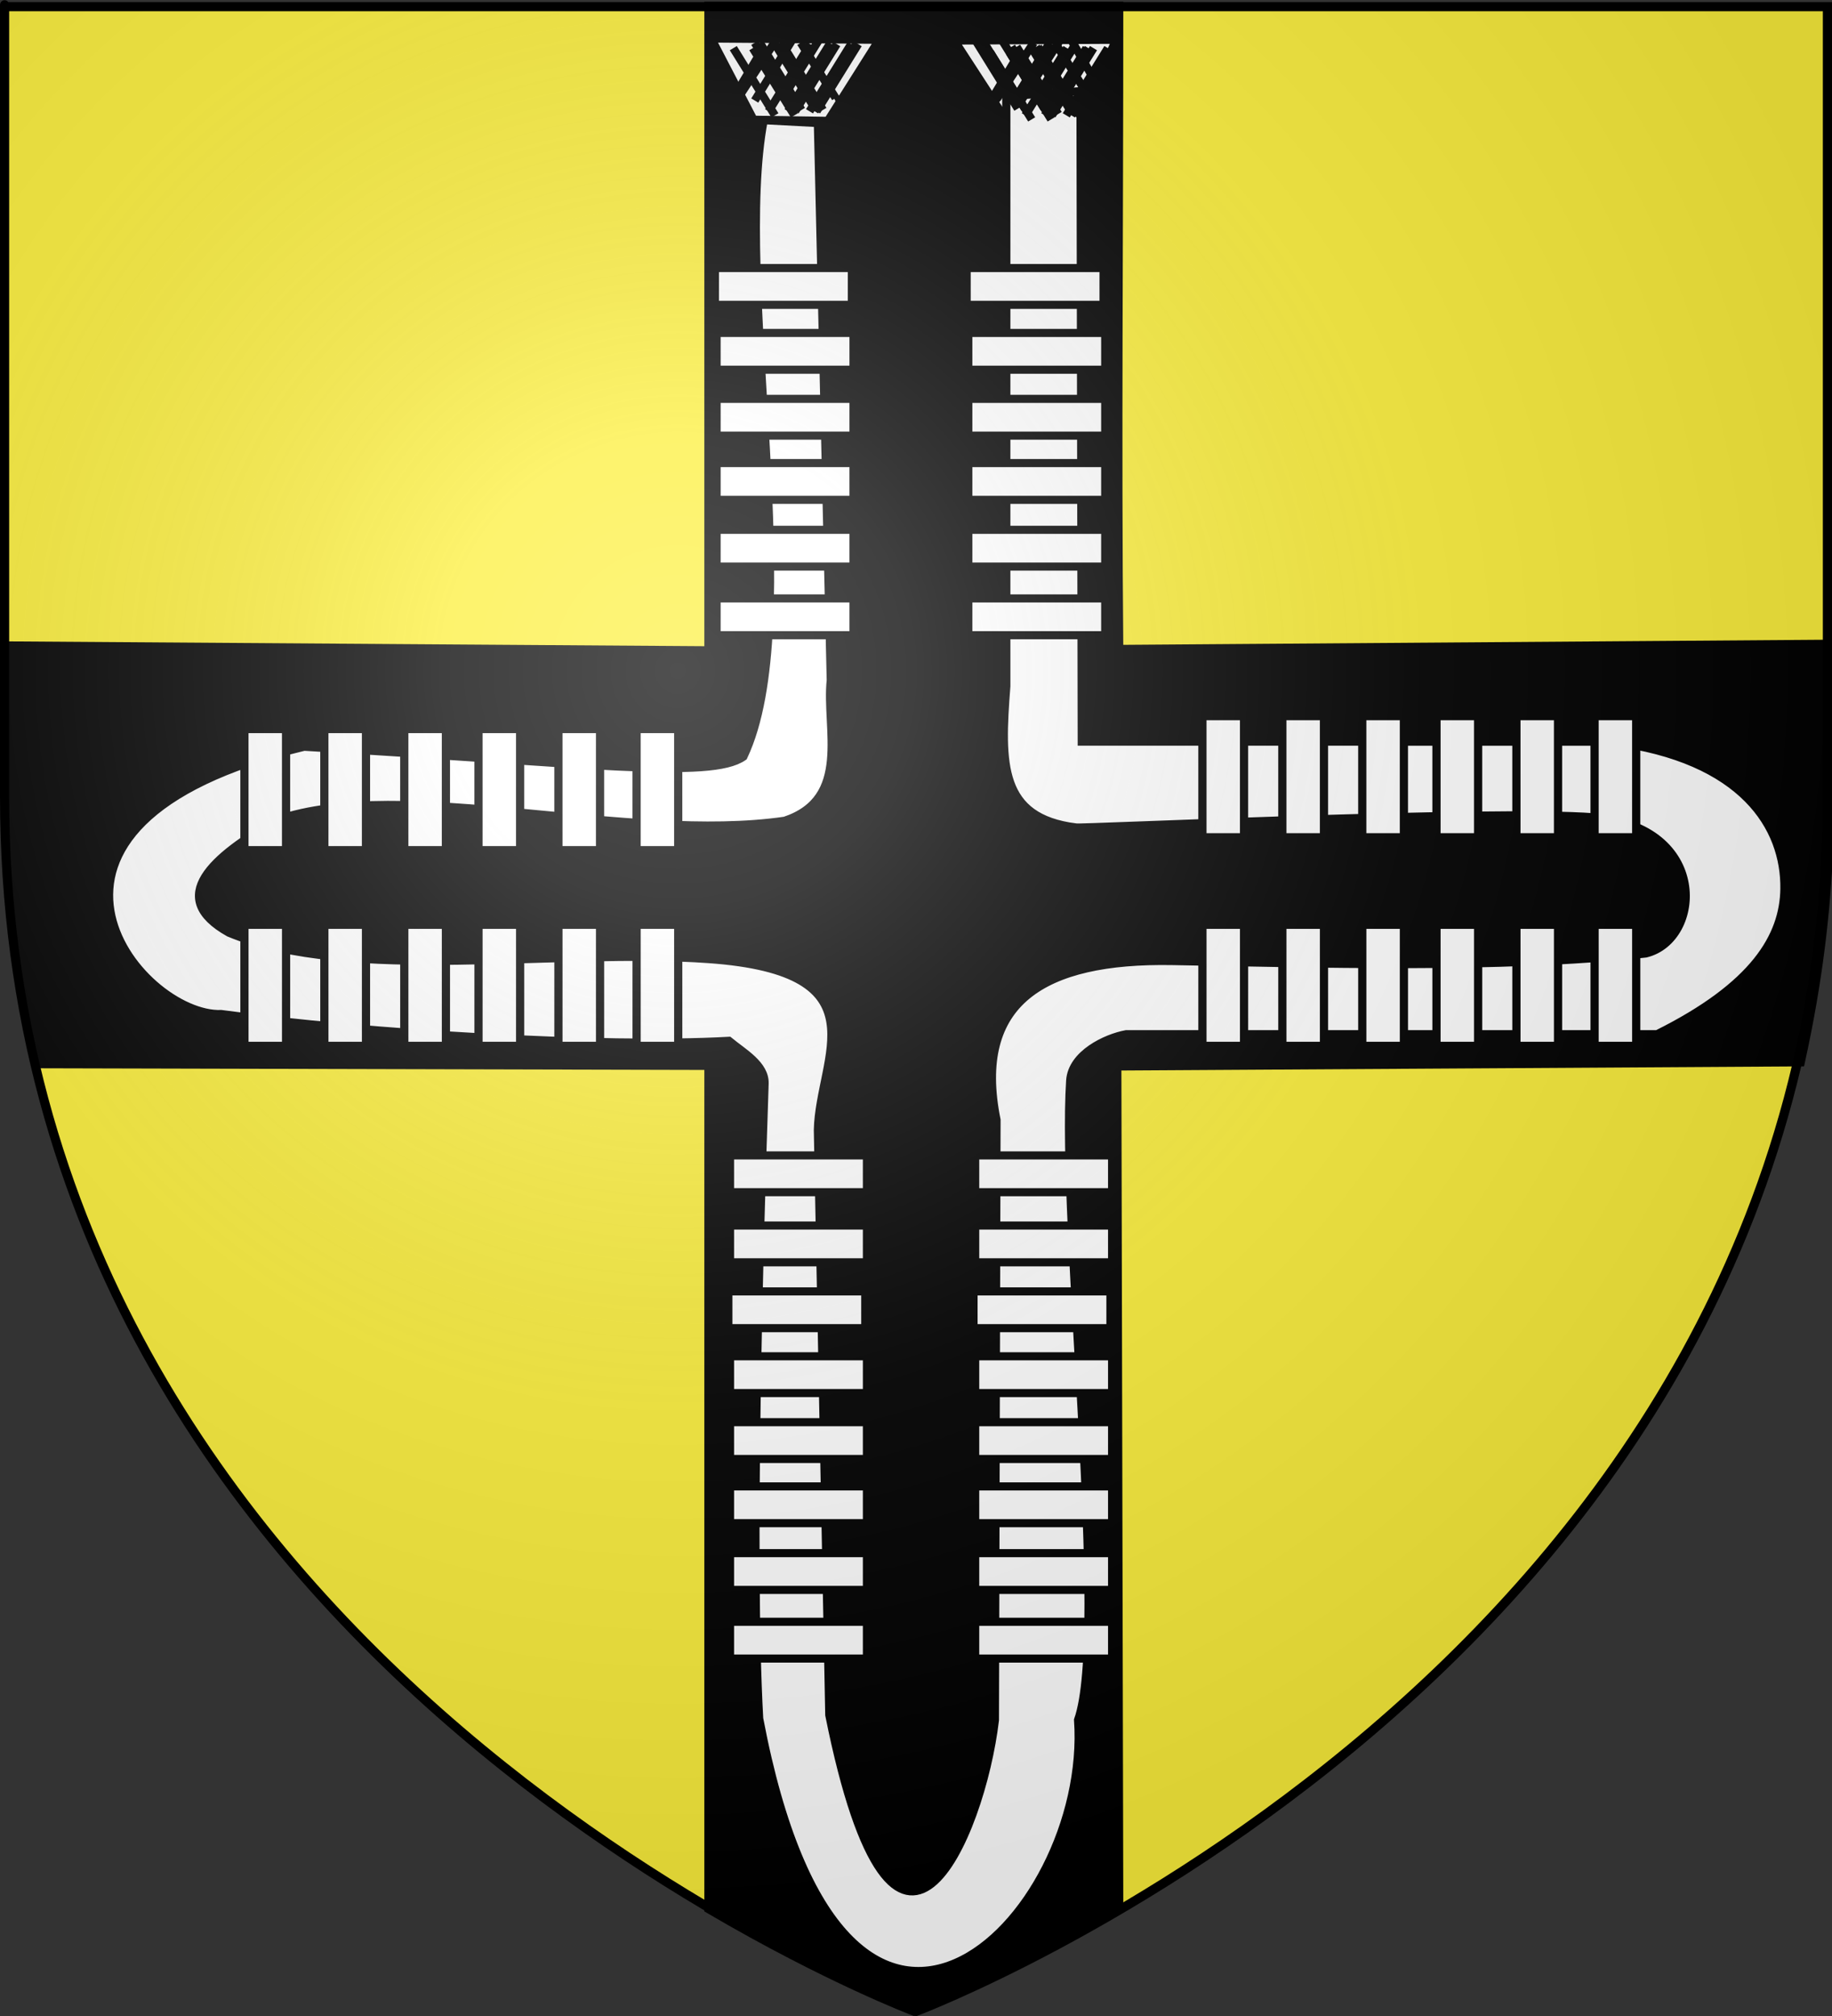 <?xml version="1.0" encoding="UTF-8" standalone="no"?>
<!-- Created with Inkscape (http://www.inkscape.org/) -->
<svg
   xmlns:svg="http://www.w3.org/2000/svg"
   xmlns="http://www.w3.org/2000/svg"
   xmlns:xlink="http://www.w3.org/1999/xlink"
   version="1.0"
   width="600"
   height="660"
   id="svg2">
  <rect width="100%" height="100%" fill="#333333" stroke="none"/>
  <desc
     id="desc4">Flag of Canton of Valais (Wallis)</desc>
  <defs
     id="defs6">
    <linearGradient
       id="linearGradient2893">
      <stop
         style="stop-color:#ffffff;stop-opacity:0.314"
         offset="0"
         id="stop2895" />
      <stop
         style="stop-color:#ffffff;stop-opacity:0.251"
         offset="0.19"
         id="stop2897" />
      <stop
         style="stop-color:#6b6b6b;stop-opacity:0.125"
         offset="0.6"
         id="stop2901" />
      <stop
         style="stop-color:#000000;stop-opacity:0.125"
         offset="1"
         id="stop2899" />
    </linearGradient>
    <linearGradient
       id="linearGradient2885">
      <stop
         style="stop-color:#ffffff;stop-opacity:1"
         offset="0"
         id="stop2887" />
      <stop
         style="stop-color:#ffffff;stop-opacity:1"
         offset="0.229"
         id="stop2891" />
      <stop
         style="stop-color:#000000;stop-opacity:1"
         offset="1"
         id="stop2889" />
    </linearGradient>
    <linearGradient
       id="linearGradient2955">
      <stop
         style="stop-color:#fd0000;stop-opacity:1"
         offset="0"
         id="stop2867" />
      <stop
         style="stop-color:#e77275;stop-opacity:0.659"
         offset="0.5"
         id="stop2873" />
      <stop
         style="stop-color:#000000;stop-opacity:0.323"
         offset="1"
         id="stop2959" />
    </linearGradient>
    <radialGradient
       cx="225.524"
       cy="218.901"
       r="300"
       fx="225.524"
       fy="218.901"
       id="radialGradient2961"
       xlink:href="#linearGradient2955"
       gradientUnits="userSpaceOnUse"
       gradientTransform="matrix(-4.167939e-4,2.183,-1.884,-3.599562e-4,615.597,-289.121)" />
    <polygon
       points="0,-1 0.588,0.809 -0.951,-0.309 0.951,-0.309 -0.588,0.809 0,-1 "
       transform="scale(53,53)"
       id="star" />
    <clipPath
       id="clip">
      <path
         d="M 0,-200 L 0,600 L 300,600 L 300,-200 L 0,-200 z "
         id="path10" />
    </clipPath>
    <radialGradient
       cx="225.524"
       cy="218.901"
       r="300"
       fx="225.524"
       fy="218.901"
       id="radialGradient1911"
       xlink:href="#linearGradient2955"
       gradientUnits="userSpaceOnUse"
       gradientTransform="matrix(-4.167939e-4,2.183,-1.884,-3.599562e-4,615.597,-289.121)" />
    <radialGradient
       cx="225.524"
       cy="218.901"
       r="300"
       fx="225.524"
       fy="218.901"
       id="radialGradient2865"
       xlink:href="#linearGradient2955"
       gradientUnits="userSpaceOnUse"
       gradientTransform="matrix(0,1.749,-1.593,-1.049767e-7,551.788,-191.29)" />
    <radialGradient
       cx="225.524"
       cy="218.901"
       r="300"
       fx="225.524"
       fy="218.901"
       id="radialGradient2871"
       xlink:href="#linearGradient2955"
       gradientUnits="userSpaceOnUse"
       gradientTransform="matrix(0,1.386,-1.323,-5.741131e-8,-158.082,-109.541)" />
    <radialGradient
       cx="221.445"
       cy="226.331"
       r="300"
       fx="221.445"
       fy="226.331"
       id="radialGradient3163"
       xlink:href="#linearGradient2893"
       gradientUnits="userSpaceOnUse"
       gradientTransform="matrix(1.353,0,0,1.349,-77.629,-85.747)" />
    <linearGradient
       id="linearGradient3042">
      <stop
         style="stop-color:#ffffff;stop-opacity:0.314"
         offset="0"
         id="stop3044" />
      <stop
         style="stop-color:#ffffff;stop-opacity:0.251"
         offset="0.19"
         id="stop3046" />
      <stop
         style="stop-color:#6b6b6b;stop-opacity:0.125"
         offset="0.6"
         id="stop3048" />
      <stop
         style="stop-color:#000000;stop-opacity:0.125"
         offset="1"
         id="stop3050" />
    </linearGradient>
    <linearGradient
       id="linearGradient3052">
      <stop
         style="stop-color:#ffffff;stop-opacity:1"
         offset="0"
         id="stop3054" />
      <stop
         style="stop-color:#ffffff;stop-opacity:1"
         offset="0.229"
         id="stop3056" />
      <stop
         style="stop-color:#000000;stop-opacity:1"
         offset="1"
         id="stop3058" />
    </linearGradient>
    <linearGradient
       id="linearGradient3060">
      <stop
         style="stop-color:#fd0000;stop-opacity:1"
         offset="0"
         id="stop3062" />
      <stop
         style="stop-color:#e77275;stop-opacity:0.659"
         offset="0.5"
         id="stop3064" />
      <stop
         style="stop-color:#000000;stop-opacity:0.323"
         offset="1"
         id="stop3066" />
    </linearGradient>
    <radialGradient
       cx="225.524"
       cy="218.901"
       r="300"
       fx="225.524"
       fy="218.901"
       id="radialGradient3068"
       xlink:href="#linearGradient2955"
       gradientUnits="userSpaceOnUse"
       gradientTransform="matrix(-4.167939e-4,2.183,-1.884,-3.599562e-4,615.597,-289.121)" />
    <polygon
       points="0,-1 0.588,0.809 -0.951,-0.309 0.951,-0.309 -0.588,0.809 0,-1 "
       transform="scale(53,53)"
       id="polygon3070" />
    <clipPath
       id="clipPath3072">
      <path
         d="M 0,-200 L 0,600 L 300,600 L 300,-200 L 0,-200 z "
         id="path3074" />
    </clipPath>
    <radialGradient
       cx="225.524"
       cy="218.901"
       r="300"
       fx="225.524"
       fy="218.901"
       id="radialGradient3076"
       xlink:href="#linearGradient2955"
       gradientUnits="userSpaceOnUse"
       gradientTransform="matrix(-4.167939e-4,2.183,-1.884,-3.599562e-4,615.597,-289.121)" />
    <radialGradient
       cx="225.524"
       cy="218.901"
       r="300"
       fx="225.524"
       fy="218.901"
       id="radialGradient3078"
       xlink:href="#linearGradient2955"
       gradientUnits="userSpaceOnUse"
       gradientTransform="matrix(0,1.749,-1.593,-1.049767e-7,551.788,-191.29)" />
    <radialGradient
       cx="225.524"
       cy="218.901"
       r="300"
       fx="225.524"
       fy="218.901"
       id="radialGradient3080"
       xlink:href="#linearGradient2955"
       gradientUnits="userSpaceOnUse"
       gradientTransform="matrix(0,1.386,-1.323,-5.741131e-8,-158.082,-109.541)" />
    <radialGradient
       cx="221.445"
       cy="226.331"
       r="300"
       fx="221.445"
       fy="226.331"
       id="radialGradient2135"
       xlink:href="#linearGradient2893"
       gradientUnits="userSpaceOnUse"
       gradientTransform="matrix(1.353,0,0,1.349,-77.629,-85.747)" />
    <radialGradient
       cx="225.524"
       cy="218.901"
       r="300"
       fx="225.524"
       fy="218.901"
       id="radialGradient2133"
       xlink:href="#linearGradient2955"
       gradientUnits="userSpaceOnUse"
       gradientTransform="matrix(0,1.386,-1.323,-5.741131e-8,-158.082,-109.541)" />
    <radialGradient
       cx="225.524"
       cy="218.901"
       r="300"
       fx="225.524"
       fy="218.901"
       id="radialGradient2131"
       xlink:href="#linearGradient2955"
       gradientUnits="userSpaceOnUse"
       gradientTransform="matrix(0,1.749,-1.593,-1.049767e-7,551.788,-191.29)" />
    <radialGradient
       cx="225.524"
       cy="218.901"
       r="300"
       fx="225.524"
       fy="218.901"
       id="radialGradient2129"
       xlink:href="#linearGradient2955"
       gradientUnits="userSpaceOnUse"
       gradientTransform="matrix(-4.167939e-4,2.183,-1.884,-3.599562e-4,615.597,-289.121)" />
    <clipPath
       id="clipPath2125">
      <path
         d="M 0,-200 L 0,600 L 300,600 L 300,-200 L 0,-200 z "
         id="path2127" />
    </clipPath>
    <polygon
       points="0,-1 0.588,0.809 -0.951,-0.309 0.951,-0.309 -0.588,0.809 0,-1 "
       transform="scale(53,53)"
       id="polygon2123" />
    <radialGradient
       cx="225.524"
       cy="218.901"
       r="300"
       fx="225.524"
       fy="218.901"
       id="radialGradient2121"
       xlink:href="#linearGradient2955"
       gradientUnits="userSpaceOnUse"
       gradientTransform="matrix(-4.167939e-4,2.183,-1.884,-3.599562e-4,615.597,-289.121)" />
    <linearGradient
       id="linearGradient2113">
      <stop
         style="stop-color:#fd0000;stop-opacity:1"
         offset="0"
         id="stop2115" />
      <stop
         style="stop-color:#e77275;stop-opacity:0.659"
         offset="0.5"
         id="stop2117" />
      <stop
         style="stop-color:#000000;stop-opacity:0.323"
         offset="1"
         id="stop2119" />
    </linearGradient>
    <linearGradient
       id="linearGradient2105">
      <stop
         style="stop-color:#ffffff;stop-opacity:1"
         offset="0"
         id="stop2107" />
      <stop
         style="stop-color:#ffffff;stop-opacity:1"
         offset="0.229"
         id="stop2109" />
      <stop
         style="stop-color:#000000;stop-opacity:1"
         offset="1"
         id="stop2111" />
    </linearGradient>
    <linearGradient
       id="linearGradient2095">
      <stop
         style="stop-color:#ffffff;stop-opacity:0.314"
         offset="0"
         id="stop2097" />
      <stop
         style="stop-color:#ffffff;stop-opacity:0.251"
         offset="0.19"
         id="stop2099" />
      <stop
         style="stop-color:#6b6b6b;stop-opacity:0.125"
         offset="0.6"
         id="stop2101" />
      <stop
         style="stop-color:#000000;stop-opacity:0.125"
         offset="1"
         id="stop2103" />
    </linearGradient>
    <linearGradient
       id="linearGradient2942">
      <stop
         style="stop-color:#ffffff;stop-opacity:0.314"
         offset="0"
         id="stop2944" />
      <stop
         style="stop-color:#ffffff;stop-opacity:0.251"
         offset="0.19"
         id="stop2946" />
      <stop
         style="stop-color:#6b6b6b;stop-opacity:0.125"
         offset="0.6"
         id="stop2948" />
      <stop
         style="stop-color:#000000;stop-opacity:0.125"
         offset="1"
         id="stop2950" />
    </linearGradient>
    <linearGradient
       id="linearGradient2952">
      <stop
         style="stop-color:#ffffff;stop-opacity:1"
         offset="0"
         id="stop2954" />
      <stop
         style="stop-color:#ffffff;stop-opacity:1"
         offset="0.229"
         id="stop2956" />
      <stop
         style="stop-color:#000000;stop-opacity:1"
         offset="1"
         id="stop2958" />
    </linearGradient>
    <linearGradient
       id="linearGradient2960">
      <stop
         style="stop-color:#fd0000;stop-opacity:1"
         offset="0"
         id="stop2962" />
      <stop
         style="stop-color:#e77275;stop-opacity:0.659"
         offset="0.5"
         id="stop2964" />
      <stop
         style="stop-color:#000000;stop-opacity:0.323"
         offset="1"
         id="stop2966" />
    </linearGradient>
    <radialGradient
       cx="225.524"
       cy="218.901"
       r="300"
       fx="225.524"
       fy="218.901"
       id="radialGradient2968"
       xlink:href="#linearGradient2955"
       gradientUnits="userSpaceOnUse"
       gradientTransform="matrix(-4.167939e-4,2.183,-1.884,-3.599562e-4,615.597,-289.121)" />
    <polygon
       points="0,-1 0.588,0.809 -0.951,-0.309 0.951,-0.309 -0.588,0.809 0,-1 "
       transform="scale(53,53)"
       id="polygon2970" />
    <clipPath
       id="clipPath2972">
      <path
         d="M 0,-200 L 0,600 L 300,600 L 300,-200 L 0,-200 z "
         id="path2974" />
    </clipPath>
    <radialGradient
       cx="225.524"
       cy="218.901"
       r="300"
       fx="225.524"
       fy="218.901"
       id="radialGradient2976"
       xlink:href="#linearGradient2955"
       gradientUnits="userSpaceOnUse"
       gradientTransform="matrix(-4.167939e-4,2.183,-1.884,-3.599562e-4,615.597,-289.121)" />
    <radialGradient
       cx="225.524"
       cy="218.901"
       r="300"
       fx="225.524"
       fy="218.901"
       id="radialGradient2978"
       xlink:href="#linearGradient2955"
       gradientUnits="userSpaceOnUse"
       gradientTransform="matrix(0,1.749,-1.593,-1.049767e-7,551.788,-191.29)" />
    <radialGradient
       cx="225.524"
       cy="218.901"
       r="300"
       fx="225.524"
       fy="218.901"
       id="radialGradient2980"
       xlink:href="#linearGradient2955"
       gradientUnits="userSpaceOnUse"
       gradientTransform="matrix(0,1.386,-1.323,-5.741131e-8,-158.082,-109.541)" />
    <radialGradient
       cx="221.445"
       cy="226.331"
       r="300"
       fx="221.445"
       fy="226.331"
       id="radialGradient2982"
       xlink:href="#linearGradient2893"
       gradientUnits="userSpaceOnUse"
       gradientTransform="matrix(1.353,0,0,1.349,-77.629,-85.747)" />
    <radialGradient
       cx="221.445"
       cy="226.331"
       r="300"
       fx="221.445"
       fy="226.331"
       id="radialGradient5602"
       xlink:href="#linearGradient2893"
       gradientUnits="userSpaceOnUse"
       gradientTransform="matrix(1.353,0,0,1.349,-77.629,-85.747)" />
    <radialGradient
       cx="225.524"
       cy="218.901"
       r="300"
       fx="225.524"
       fy="218.901"
       id="radialGradient5600"
       xlink:href="#linearGradient2955"
       gradientUnits="userSpaceOnUse"
       gradientTransform="matrix(0,1.386,-1.323,-5.741131e-8,-158.082,-109.541)" />
    <radialGradient
       cx="225.524"
       cy="218.901"
       r="300"
       fx="225.524"
       fy="218.901"
       id="radialGradient5598"
       xlink:href="#linearGradient2955"
       gradientUnits="userSpaceOnUse"
       gradientTransform="matrix(0,1.749,-1.593,-1.049767e-7,551.788,-191.29)" />
    <radialGradient
       cx="225.524"
       cy="218.901"
       r="300"
       fx="225.524"
       fy="218.901"
       id="radialGradient5596"
       xlink:href="#linearGradient2955"
       gradientUnits="userSpaceOnUse"
       gradientTransform="matrix(-4.167939e-4,2.183,-1.884,-3.599562e-4,615.597,-289.121)" />
    <clipPath
       id="clipPath5592">
      <path
         d="M 0,-200 L 0,600 L 300,600 L 300,-200 L 0,-200 z "
         id="path5594" />
    </clipPath>
    <polygon
       points="0,-1 0.588,0.809 -0.951,-0.309 0.951,-0.309 -0.588,0.809 0,-1 "
       transform="scale(53,53)"
       id="polygon5590" />
    <radialGradient
       cx="225.524"
       cy="218.901"
       r="300"
       fx="225.524"
       fy="218.901"
       id="radialGradient5588"
       xlink:href="#linearGradient2955"
       gradientUnits="userSpaceOnUse"
       gradientTransform="matrix(-4.167939e-4,2.183,-1.884,-3.599562e-4,615.597,-289.121)" />
    <linearGradient
       id="linearGradient5580">
      <stop
         style="stop-color:#fd0000;stop-opacity:1"
         offset="0"
         id="stop5582" />
      <stop
         style="stop-color:#e77275;stop-opacity:0.659"
         offset="0.5"
         id="stop5584" />
      <stop
         style="stop-color:#000000;stop-opacity:0.323"
         offset="1"
         id="stop5586" />
    </linearGradient>
    <linearGradient
       id="linearGradient5572">
      <stop
         style="stop-color:#ffffff;stop-opacity:1"
         offset="0"
         id="stop5574" />
      <stop
         style="stop-color:#ffffff;stop-opacity:1"
         offset="0.229"
         id="stop5576" />
      <stop
         style="stop-color:#000000;stop-opacity:1"
         offset="1"
         id="stop5578" />
    </linearGradient>
    <linearGradient
       id="linearGradient5562">
      <stop
         style="stop-color:#ffffff;stop-opacity:0.314"
         offset="0"
         id="stop5564" />
      <stop
         style="stop-color:#ffffff;stop-opacity:0.251"
         offset="0.19"
         id="stop5566" />
      <stop
         style="stop-color:#6b6b6b;stop-opacity:0.125"
         offset="0.6"
         id="stop5568" />
      <stop
         style="stop-color:#000000;stop-opacity:0.125"
         offset="1"
         id="stop5570" />
    </linearGradient>
  </defs>
  <g
     style="display:inline"
     id="layer3">
    <path
       d="M 300,658.5 C 300,658.5 598.5,546.18 598.5,260.728 C 598.5,-24.723 598.5,2.176 598.5,2.176 L 1.5,2.176 L 1.5,260.728 C 1.5,546.18 300,658.5 300,658.5 z "
       style="fill:#fcef3c;fill-opacity:1;fill-rule:evenodd;stroke:none;stroke-width:1px;stroke-linecap:butt;stroke-linejoin:miter;stroke-opacity:1"
       id="path2855" />
  </g>
  <g
     id="layer4">
    <g
       transform="translate(0.321,0)"
       id="g5666">
      <g
         transform="translate(-0.264,0)"
         style="display:inline"
         id="g3103">
        <g
           transform="translate(-656.92,-312.008)"
           style="display:inline"
           id="g2137" />
        <g
           id="g4809">
          <g
             transform="matrix(0.899,0,0,0.88,-11.278,-164.689)"
             id="g5781">
            <g
               transform="matrix(1.191,0,0,1.2,-126.268,-174.513)"
               style="stroke:#000000;stroke-width:2.51;stroke-miterlimit:4;stroke-dasharray:none;stroke-opacity:1"
               id="g3313">
              <g
                 id="g3488">
                <g
                   id="g5888">
                  <g
                     transform="matrix(0.935,0,0,0.947,116.538,300.239)"
                     style="display:inline"
                     id="g2984">
                    <g
                       id="g7979">
                      <rect
                         width="600"
                         height="660"
                         x="0"
                         y="-7.1054274e-015"
                         style="fill:none;fill-opacity:1;fill-rule:nonzero;stroke:none;stroke-width:6.203;stroke-linecap:round;stroke-linejoin:round;stroke-miterlimit:4;stroke-dasharray:none;stroke-opacity:1"
                         id="rect7092" />
                    </g>
                  </g>
                  <path
                     d="M 231.821,2.171 L 231.821,213.158 L 1.663,211.57 C 2.191,263.257 -0.063,303.239 12.082,348.323 L 231.821,348.872 L 231.821,624.983 C 270.702,647.827 298.853,658.483 298.853,658.483 C 298.853,658.483 327.005,647.826 365.884,624.983 L 365.259,349.068 L 588.879,347.711 C 600.658,294.028 598.664,258.57 598.596,211.023 L 365.884,212.716 C 365.252,145.182 365.884,76.457 365.884,2.171 L 231.821,2.171 z "
                     transform="matrix(0.935,0,0,0.947,116.592,301.285)"
                     style="fill:#000000;fill-opacity:1;fill-rule:evenodd;stroke:#000000;stroke-width:3;stroke-linecap:butt;stroke-linejoin:miter;stroke-miterlimit:4;stroke-dasharray:none;stroke-opacity:1;display:inline"
                     id="path3107" />
                  <rect
                     width="600"
                     height="660"
                     x="0"
                     y="0"
                     transform="matrix(0.935,0,0,0.947,116.592,301.285)"
                     style="fill:none;fill-opacity:1;fill-rule:nonzero;stroke:none;stroke-width:3;stroke-linecap:round;stroke-linejoin:round;stroke-miterlimit:4;stroke-dasharray:none;stroke-opacity:1;display:inline"
                     id="rect3922" />
                  <path
                     d="M 408.436,313.954 L 457.892,313.717 L 446.916,338.851 L 424.175,338.499 L 408.436,313.954 z "
                     style="fill:#ffffff;fill-rule:evenodd;stroke:#000000;stroke-width:2.51;stroke-linecap:butt;stroke-linejoin:miter;stroke-miterlimit:4;stroke-dasharray:none;stroke-opacity:1"
                     id="path3486" />
                  <path
                     d="M 334.067,313.32 L 385.404,313.717 L 369.727,338.851 L 346.985,338.5 L 334.067,313.32 z "
                     style="fill:#ffffff;fill-rule:evenodd;stroke:#000000;stroke-width:2.51;stroke-linecap:butt;stroke-linejoin:miter;stroke-miterlimit:4;stroke-dasharray:none;stroke-opacity:1"
                     id="path3484" />
                  <path
                     d="M 350.093,338.65 C 340.698,388.849 363.303,494.444 343.888,535.968 C 333.82,543.16 296.085,537.953 209.521,532.888 C 110.295,557.106 159.141,616.756 184.201,615.752 C 228.916,621.895 300.779,626.223 339.459,624.054 C 343.855,627.745 350.561,631.446 350.364,637.327 C 348.796,684.146 345.996,784.857 348.705,834.16 C 374.73,973.409 450.578,896.761 446.273,834.596 C 455.697,807.578 441.053,680.817 443.858,636.417 C 444.382,628.112 454.832,623.15 460.978,622.005 L 623.377,622.005 C 653.191,606.983 662.121,591.677 662.327,576.927 C 662.591,558.013 649.874,536.541 609.407,531.325 L 447.395,531.305 L 447.008,329.639 L 424.307,331.203 L 424.307,514.127 C 422.43,538.373 422.274,554.889 445.521,557.904 C 445.521,558.403 572.452,552.22 604.169,554.777 C 639.502,557.625 637.287,592.73 619.885,596.99 C 575.618,601.915 517.493,600.051 474.939,599.328 C 435.583,598.659 414.031,611.981 421.307,648.584 L 420.815,834.635 C 416.652,870.692 390.183,934.325 370.174,833.072 L 366.682,651.711 C 367.149,629.004 387.493,602.678 333.448,598.736 C 286.873,595.339 223.454,606.146 186.549,590.553 C 167.292,579.626 181.316,567.022 201.431,555.498 C 239.592,542.182 309.017,562.837 356.549,555.822 C 377.056,548.908 369.054,527.345 370.622,512.246 L 366.682,339.535 L 350.093,338.65 z "
                     style="fill:#ffffff;fill-opacity:1;fill-rule:evenodd;stroke:#000000;stroke-width:2.51;stroke-linecap:butt;stroke-linejoin:miter;stroke-miterlimit:4;stroke-dasharray:none;stroke-opacity:1"
                     id="path2188" />
                  <rect
                     width="41.905"
                     height="11.401"
                     ry="0"
                     x="414.777"
                     y="659.585"
                     style="opacity:1;color:#000000;fill:#ffffff;fill-opacity:1;fill-rule:nonzero;stroke:#000000;stroke-width:2.51;stroke-linecap:butt;stroke-linejoin:miter;marker:none;marker-start:none;marker-mid:none;marker-end:none;stroke-miterlimit:4;stroke-dasharray:none;stroke-dashoffset:0;stroke-opacity:1;visibility:visible;display:inline;overflow:visible;enable-background:accumulate"
                     id="rect3161" />
                  <rect
                     width="41.905"
                     height="11.401"
                     ry="0"
                     x="414.779"
                     y="681.323"
                     style="opacity:1;color:#000000;fill:#ffffff;fill-opacity:1;fill-rule:nonzero;stroke:#000000;stroke-width:2.51;stroke-linecap:butt;stroke-linejoin:miter;marker:none;marker-start:none;marker-mid:none;marker-end:none;stroke-miterlimit:4;stroke-dasharray:none;stroke-dashoffset:0;stroke-opacity:1;visibility:visible;display:inline;overflow:visible;enable-background:accumulate"
                     id="rect3163" />
                  <rect
                     width="41.905"
                     height="11.401"
                     ry="0"
                     x="414.271"
                     y="701.741"
                     style="opacity:1;color:#000000;fill:#ffffff;fill-opacity:1;fill-rule:nonzero;stroke:#000000;stroke-width:2.51;stroke-linecap:butt;stroke-linejoin:miter;marker:none;marker-start:none;marker-mid:none;marker-end:none;stroke-miterlimit:4;stroke-dasharray:none;stroke-dashoffset:0;stroke-opacity:1;visibility:visible;display:inline;overflow:visible;enable-background:accumulate"
                     id="rect3165" />
                  <rect
                     width="41.905"
                     height="11.401"
                     ry="0"
                     x="414.779"
                     y="721.86"
                     style="opacity:1;color:#000000;fill:#ffffff;fill-opacity:1;fill-rule:nonzero;stroke:#000000;stroke-width:2.51;stroke-linecap:butt;stroke-linejoin:miter;marker:none;marker-start:none;marker-mid:none;marker-end:none;stroke-miterlimit:4;stroke-dasharray:none;stroke-dashoffset:0;stroke-opacity:1;visibility:visible;display:inline;overflow:visible;enable-background:accumulate"
                     id="rect3167" />
                  <rect
                     width="41.905"
                     height="11.401"
                     ry="0"
                     x="414.779"
                     y="742.295"
                     style="opacity:1;color:#000000;fill:#ffffff;fill-opacity:1;fill-rule:nonzero;stroke:#000000;stroke-width:2.51;stroke-linecap:butt;stroke-linejoin:miter;marker:none;marker-start:none;marker-mid:none;marker-end:none;stroke-miterlimit:4;stroke-dasharray:none;stroke-dashoffset:0;stroke-opacity:1;visibility:visible;display:inline;overflow:visible;enable-background:accumulate"
                     id="rect3169" />
                  <rect
                     width="41.905"
                     height="11.401"
                     ry="0"
                     x="414.779"
                     y="762.202"
                     style="opacity:1;color:#000000;fill:#ffffff;fill-opacity:1;fill-rule:nonzero;stroke:#000000;stroke-width:2.51;stroke-linecap:butt;stroke-linejoin:miter;marker:none;marker-start:none;marker-mid:none;marker-end:none;stroke-miterlimit:4;stroke-dasharray:none;stroke-dashoffset:0;stroke-opacity:1;visibility:visible;display:inline;overflow:visible;enable-background:accumulate"
                     id="rect3171" />
                  <rect
                     width="41.905"
                     height="11.401"
                     ry="0"
                     x="414.779"
                     y="782.891"
                     style="opacity:1;color:#000000;fill:#ffffff;fill-opacity:1;fill-rule:nonzero;stroke:#000000;stroke-width:2.51;stroke-linecap:butt;stroke-linejoin:miter;marker:none;marker-start:none;marker-mid:none;marker-end:none;stroke-miterlimit:4;stroke-dasharray:none;stroke-dashoffset:0;stroke-opacity:1;visibility:visible;display:inline;overflow:visible;enable-background:accumulate"
                     id="rect3173" />
                  <rect
                     width="41.905"
                     height="11.401"
                     ry="0"
                     x="414.779"
                     y="804.167"
                     style="opacity:1;color:#000000;fill:#ffffff;fill-opacity:1;fill-rule:nonzero;stroke:#000000;stroke-width:2.51;stroke-linecap:butt;stroke-linejoin:miter;marker:none;marker-start:none;marker-mid:none;marker-end:none;stroke-miterlimit:4;stroke-dasharray:none;stroke-dashoffset:0;stroke-opacity:1;visibility:visible;display:inline;overflow:visible;enable-background:accumulate"
                     id="rect3175" />
                  <rect
                     width="41.905"
                     height="11.401"
                     ry="0"
                     x="339.783"
                     y="659.583"
                     style="opacity:1;color:#000000;fill:#ffffff;fill-opacity:1;fill-rule:nonzero;stroke:#000000;stroke-width:2.51;stroke-linecap:butt;stroke-linejoin:miter;marker:none;marker-start:none;marker-mid:none;marker-end:none;stroke-miterlimit:4;stroke-dasharray:none;stroke-dashoffset:0;stroke-opacity:1;visibility:visible;display:inline;overflow:visible;enable-background:accumulate"
                     id="rect3181" />
                  <rect
                     width="41.905"
                     height="11.401"
                     ry="0"
                     x="339.785"
                     y="681.321"
                     style="opacity:1;color:#000000;fill:#ffffff;fill-opacity:1;fill-rule:nonzero;stroke:#000000;stroke-width:2.51;stroke-linecap:butt;stroke-linejoin:miter;marker:none;marker-start:none;marker-mid:none;marker-end:none;stroke-miterlimit:4;stroke-dasharray:none;stroke-dashoffset:0;stroke-opacity:1;visibility:visible;display:inline;overflow:visible;enable-background:accumulate"
                     id="rect3183" />
                  <rect
                     width="41.905"
                     height="11.401"
                     ry="0"
                     x="339.278"
                     y="701.739"
                     style="opacity:1;color:#000000;fill:#ffffff;fill-opacity:1;fill-rule:nonzero;stroke:#000000;stroke-width:2.51;stroke-linecap:butt;stroke-linejoin:miter;marker:none;marker-start:none;marker-mid:none;marker-end:none;stroke-miterlimit:4;stroke-dasharray:none;stroke-dashoffset:0;stroke-opacity:1;visibility:visible;display:inline;overflow:visible;enable-background:accumulate"
                     id="rect3185" />
                  <rect
                     width="41.905"
                     height="11.401"
                     ry="0"
                     x="339.785"
                     y="721.857"
                     style="opacity:1;color:#000000;fill:#ffffff;fill-opacity:1;fill-rule:nonzero;stroke:#000000;stroke-width:2.51;stroke-linecap:butt;stroke-linejoin:miter;marker:none;marker-start:none;marker-mid:none;marker-end:none;stroke-miterlimit:4;stroke-dasharray:none;stroke-dashoffset:0;stroke-opacity:1;visibility:visible;display:inline;overflow:visible;enable-background:accumulate"
                     id="rect3187" />
                  <rect
                     width="41.905"
                     height="11.401"
                     ry="0"
                     x="339.785"
                     y="742.292"
                     style="opacity:1;color:#000000;fill:#ffffff;fill-opacity:1;fill-rule:nonzero;stroke:#000000;stroke-width:2.51;stroke-linecap:butt;stroke-linejoin:miter;marker:none;marker-start:none;marker-mid:none;marker-end:none;stroke-miterlimit:4;stroke-dasharray:none;stroke-dashoffset:0;stroke-opacity:1;visibility:visible;display:inline;overflow:visible;enable-background:accumulate"
                     id="rect3189" />
                  <rect
                     width="41.905"
                     height="11.401"
                     ry="0"
                     x="339.785"
                     y="762.2"
                     style="opacity:1;color:#000000;fill:#ffffff;fill-opacity:1;fill-rule:nonzero;stroke:#000000;stroke-width:2.51;stroke-linecap:butt;stroke-linejoin:miter;marker:none;marker-start:none;marker-mid:none;marker-end:none;stroke-miterlimit:4;stroke-dasharray:none;stroke-dashoffset:0;stroke-opacity:1;visibility:visible;display:inline;overflow:visible;enable-background:accumulate"
                     id="rect3191" />
                  <rect
                     width="41.905"
                     height="11.401"
                     ry="0"
                     x="339.785"
                     y="782.889"
                     style="opacity:1;color:#000000;fill:#ffffff;fill-opacity:1;fill-rule:nonzero;stroke:#000000;stroke-width:2.51;stroke-linecap:butt;stroke-linejoin:miter;marker:none;marker-start:none;marker-mid:none;marker-end:none;stroke-miterlimit:4;stroke-dasharray:none;stroke-dashoffset:0;stroke-opacity:1;visibility:visible;display:inline;overflow:visible;enable-background:accumulate"
                     id="rect3193" />
                  <rect
                     width="41.905"
                     height="11.401"
                     ry="0"
                     x="339.785"
                     y="804.164"
                     style="opacity:1;color:#000000;fill:#ffffff;fill-opacity:1;fill-rule:nonzero;stroke:#000000;stroke-width:2.51;stroke-linecap:butt;stroke-linejoin:miter;marker:none;marker-start:none;marker-mid:none;marker-end:none;stroke-miterlimit:4;stroke-dasharray:none;stroke-dashoffset:0;stroke-opacity:1;visibility:visible;display:inline;overflow:visible;enable-background:accumulate"
                     id="rect3195" />
                  <rect
                     width="37.519"
                     height="12.734"
                     ry="0"
                     x="-560.937"
                     y="484.297"
                     transform="matrix(0,-1,1,0,0,0)"
                     style="opacity:1;color:#000000;fill:#ffffff;fill-opacity:1;fill-rule:nonzero;stroke:#000000;stroke-width:2.51;stroke-linecap:butt;stroke-linejoin:miter;marker:none;marker-start:none;marker-mid:none;marker-end:none;stroke-miterlimit:4;stroke-dasharray:none;stroke-dashoffset:0;stroke-opacity:1;visibility:visible;display:inline;overflow:visible;enable-background:accumulate"
                     id="rect3197" />
                  <rect
                     width="37.519"
                     height="12.734"
                     ry="0"
                     x="-560.934"
                     y="508.744"
                     transform="matrix(0,-1,1,0,0,0)"
                     style="opacity:1;color:#000000;fill:#ffffff;fill-opacity:1;fill-rule:nonzero;stroke:#000000;stroke-width:2.51;stroke-linecap:butt;stroke-linejoin:miter;marker:none;marker-start:none;marker-mid:none;marker-end:none;stroke-miterlimit:4;stroke-dasharray:none;stroke-dashoffset:0;stroke-opacity:1;visibility:visible;display:inline;overflow:visible;enable-background:accumulate"
                     id="rect3199" />
                  <rect
                     width="37.519"
                     height="12.734"
                     ry="0"
                     x="-560.938"
                     y="533.191"
                     transform="matrix(0,-1,1,0,0,0)"
                     style="opacity:1;color:#000000;fill:#ffffff;fill-opacity:1;fill-rule:nonzero;stroke:#000000;stroke-width:2.51;stroke-linecap:butt;stroke-linejoin:miter;marker:none;marker-start:none;marker-mid:none;marker-end:none;stroke-miterlimit:4;stroke-dasharray:none;stroke-dashoffset:0;stroke-opacity:1;visibility:visible;display:inline;overflow:visible;enable-background:accumulate"
                     id="rect3201" />
                  <rect
                     width="37.519"
                     height="12.734"
                     ry="0"
                     x="-560.937"
                     y="580.339"
                     transform="matrix(0,-1,1,0,0,0)"
                     style="opacity:1;color:#000000;fill:#ffffff;fill-opacity:1;fill-rule:nonzero;stroke:#000000;stroke-width:2.51;stroke-linecap:butt;stroke-linejoin:miter;marker:none;marker-start:none;marker-mid:none;marker-end:none;stroke-miterlimit:4;stroke-dasharray:none;stroke-dashoffset:0;stroke-opacity:1;visibility:visible;display:inline;overflow:visible;enable-background:accumulate"
                     id="rect3203" />
                  <rect
                     width="37.519"
                     height="12.734"
                     ry="0"
                     x="-560.934"
                     y="604.249"
                     transform="matrix(0,-1,1,0,0,0)"
                     style="opacity:1;color:#000000;fill:#ffffff;fill-opacity:1;fill-rule:nonzero;stroke:#000000;stroke-width:2.51;stroke-linecap:butt;stroke-linejoin:miter;marker:none;marker-start:none;marker-mid:none;marker-end:none;stroke-miterlimit:4;stroke-dasharray:none;stroke-dashoffset:0;stroke-opacity:1;visibility:visible;display:inline;overflow:visible;enable-background:accumulate"
                     id="rect3205" />
                  <rect
                     width="37.519"
                     height="12.734"
                     ry="0"
                     x="-560.934"
                     y="555.892"
                     transform="matrix(0,-1,1,0,0,0)"
                     style="opacity:1;color:#000000;fill:#ffffff;fill-opacity:1;fill-rule:nonzero;stroke:#000000;stroke-width:2.51;stroke-linecap:butt;stroke-linejoin:miter;marker:none;marker-start:none;marker-mid:none;marker-end:none;stroke-miterlimit:4;stroke-dasharray:none;stroke-dashoffset:0;stroke-opacity:1;visibility:visible;display:inline;overflow:visible;enable-background:accumulate"
                     id="rect3207" />
                  <rect
                     width="37.519"
                     height="12.734"
                     ry="0"
                     x="-625.613"
                     y="484.3"
                     transform="matrix(0,-1,1,0,0,0)"
                     style="opacity:1;color:#000000;fill:#ffffff;fill-opacity:1;fill-rule:nonzero;stroke:#000000;stroke-width:2.51;stroke-linecap:butt;stroke-linejoin:miter;marker:none;marker-start:none;marker-mid:none;marker-end:none;stroke-miterlimit:4;stroke-dasharray:none;stroke-dashoffset:0;stroke-opacity:1;visibility:visible;display:inline;overflow:visible;enable-background:accumulate"
                     id="rect3209" />
                  <rect
                     width="37.519"
                     height="12.734"
                     ry="0"
                     x="-625.61"
                     y="508.748"
                     transform="matrix(0,-1,1,0,0,0)"
                     style="opacity:1;color:#000000;fill:#ffffff;fill-opacity:1;fill-rule:nonzero;stroke:#000000;stroke-width:2.51;stroke-linecap:butt;stroke-linejoin:miter;marker:none;marker-start:none;marker-mid:none;marker-end:none;stroke-miterlimit:4;stroke-dasharray:none;stroke-dashoffset:0;stroke-opacity:1;visibility:visible;display:inline;overflow:visible;enable-background:accumulate"
                     id="rect3211" />
                  <rect
                     width="37.519"
                     height="12.734"
                     ry="0"
                     x="-625.613"
                     y="533.195"
                     transform="matrix(0,-1,1,0,0,0)"
                     style="opacity:1;color:#000000;fill:#ffffff;fill-opacity:1;fill-rule:nonzero;stroke:#000000;stroke-width:2.51;stroke-linecap:butt;stroke-linejoin:miter;marker:none;marker-start:none;marker-mid:none;marker-end:none;stroke-miterlimit:4;stroke-dasharray:none;stroke-dashoffset:0;stroke-opacity:1;visibility:visible;display:inline;overflow:visible;enable-background:accumulate"
                     id="rect3213" />
                  <rect
                     width="37.519"
                     height="12.734"
                     ry="0"
                     x="-625.613"
                     y="580.343"
                     transform="matrix(0,-1,1,0,0,0)"
                     style="opacity:1;color:#000000;fill:#ffffff;fill-opacity:1;fill-rule:nonzero;stroke:#000000;stroke-width:2.51;stroke-linecap:butt;stroke-linejoin:miter;marker:none;marker-start:none;marker-mid:none;marker-end:none;stroke-miterlimit:4;stroke-dasharray:none;stroke-dashoffset:0;stroke-opacity:1;visibility:visible;display:inline;overflow:visible;enable-background:accumulate"
                     id="rect3215" />
                  <rect
                     width="37.519"
                     height="12.734"
                     ry="0"
                     x="-625.61"
                     y="604.253"
                     transform="matrix(0,-1,1,0,0,0)"
                     style="opacity:1;color:#000000;fill:#ffffff;fill-opacity:1;fill-rule:nonzero;stroke:#000000;stroke-width:2.51;stroke-linecap:butt;stroke-linejoin:miter;marker:none;marker-start:none;marker-mid:none;marker-end:none;stroke-miterlimit:4;stroke-dasharray:none;stroke-dashoffset:0;stroke-opacity:1;visibility:visible;display:inline;overflow:visible;enable-background:accumulate"
                     id="rect3217" />
                  <rect
                     width="37.519"
                     height="12.734"
                     ry="0"
                     x="-625.61"
                     y="555.896"
                     transform="matrix(0,-1,1,0,0,0)"
                     style="opacity:1;color:#000000;fill:#ffffff;fill-opacity:1;fill-rule:nonzero;stroke:#000000;stroke-width:2.51;stroke-linecap:butt;stroke-linejoin:miter;marker:none;marker-start:none;marker-mid:none;marker-end:none;stroke-miterlimit:4;stroke-dasharray:none;stroke-dashoffset:0;stroke-opacity:1;visibility:visible;display:inline;overflow:visible;enable-background:accumulate"
                     id="rect3219" />
                  <rect
                     width="37.519"
                     height="12.734"
                     ry="0"
                     x="-564.936"
                     y="191.265"
                     transform="matrix(0,-1,1,0,0,0)"
                     style="opacity:1;color:#000000;fill:#ffffff;fill-opacity:1;fill-rule:nonzero;stroke:#000000;stroke-width:2.51;stroke-linecap:butt;stroke-linejoin:miter;marker:none;marker-start:none;marker-mid:none;marker-end:none;stroke-miterlimit:4;stroke-dasharray:none;stroke-dashoffset:0;stroke-opacity:1;visibility:visible;display:inline;overflow:visible;enable-background:accumulate"
                     id="rect3221" />
                  <rect
                     width="37.519"
                     height="12.734"
                     ry="0"
                     x="-564.934"
                     y="215.713"
                     transform="matrix(0,-1,1,0,0,0)"
                     style="opacity:1;color:#000000;fill:#ffffff;fill-opacity:1;fill-rule:nonzero;stroke:#000000;stroke-width:2.51;stroke-linecap:butt;stroke-linejoin:miter;marker:none;marker-start:none;marker-mid:none;marker-end:none;stroke-miterlimit:4;stroke-dasharray:none;stroke-dashoffset:0;stroke-opacity:1;visibility:visible;display:inline;overflow:visible;enable-background:accumulate"
                     id="rect3223" />
                  <rect
                     width="37.519"
                     height="12.734"
                     ry="0"
                     x="-564.937"
                     y="240.16"
                     transform="matrix(0,-1,1,0,0,0)"
                     style="opacity:1;color:#000000;fill:#ffffff;fill-opacity:1;fill-rule:nonzero;stroke:#000000;stroke-width:2.51;stroke-linecap:butt;stroke-linejoin:miter;marker:none;marker-start:none;marker-mid:none;marker-end:none;stroke-miterlimit:4;stroke-dasharray:none;stroke-dashoffset:0;stroke-opacity:1;visibility:visible;display:inline;overflow:visible;enable-background:accumulate"
                     id="rect3225" />
                  <rect
                     width="37.519"
                     height="12.734"
                     ry="0"
                     x="-564.937"
                     y="287.308"
                     transform="matrix(0,-1,1,0,0,0)"
                     style="opacity:1;color:#000000;fill:#ffffff;fill-opacity:1;fill-rule:nonzero;stroke:#000000;stroke-width:2.51;stroke-linecap:butt;stroke-linejoin:miter;marker:none;marker-start:none;marker-mid:none;marker-end:none;stroke-miterlimit:4;stroke-dasharray:none;stroke-dashoffset:0;stroke-opacity:1;visibility:visible;display:inline;overflow:visible;enable-background:accumulate"
                     id="rect3227" />
                  <rect
                     width="37.519"
                     height="12.734"
                     ry="0"
                     x="-564.934"
                     y="311.218"
                     transform="matrix(0,-1,1,0,0,0)"
                     style="opacity:1;color:#000000;fill:#ffffff;fill-opacity:1;fill-rule:nonzero;stroke:#000000;stroke-width:2.51;stroke-linecap:butt;stroke-linejoin:miter;marker:none;marker-start:none;marker-mid:none;marker-end:none;stroke-miterlimit:4;stroke-dasharray:none;stroke-dashoffset:0;stroke-opacity:1;visibility:visible;display:inline;overflow:visible;enable-background:accumulate"
                     id="rect3229" />
                  <rect
                     width="37.519"
                     height="12.734"
                     ry="0"
                     x="-564.934"
                     y="262.861"
                     transform="matrix(0,-1,1,0,0,0)"
                     style="opacity:1;color:#000000;fill:#ffffff;fill-opacity:1;fill-rule:nonzero;stroke:#000000;stroke-width:2.51;stroke-linecap:butt;stroke-linejoin:miter;marker:none;marker-start:none;marker-mid:none;marker-end:none;stroke-miterlimit:4;stroke-dasharray:none;stroke-dashoffset:0;stroke-opacity:1;visibility:visible;display:inline;overflow:visible;enable-background:accumulate"
                     id="rect3231" />
                  <rect
                     width="37.519"
                     height="12.734"
                     ry="0"
                     x="-625.612"
                     y="191.269"
                     transform="matrix(0,-1,1,0,0,0)"
                     style="opacity:1;color:#000000;fill:#ffffff;fill-opacity:1;fill-rule:nonzero;stroke:#000000;stroke-width:2.51;stroke-linecap:butt;stroke-linejoin:miter;marker:none;marker-start:none;marker-mid:none;marker-end:none;stroke-miterlimit:4;stroke-dasharray:none;stroke-dashoffset:0;stroke-opacity:1;visibility:visible;display:inline;overflow:visible;enable-background:accumulate"
                     id="rect3233" />
                  <rect
                     width="37.519"
                     height="12.734"
                     ry="0"
                     x="-625.609"
                     y="215.716"
                     transform="matrix(0,-1,1,0,0,0)"
                     style="opacity:1;color:#000000;fill:#ffffff;fill-opacity:1;fill-rule:nonzero;stroke:#000000;stroke-width:2.51;stroke-linecap:butt;stroke-linejoin:miter;marker:none;marker-start:none;marker-mid:none;marker-end:none;stroke-miterlimit:4;stroke-dasharray:none;stroke-dashoffset:0;stroke-opacity:1;visibility:visible;display:inline;overflow:visible;enable-background:accumulate"
                     id="rect3235" />
                  <rect
                     width="37.519"
                     height="12.734"
                     ry="0"
                     x="-625.612"
                     y="240.164"
                     transform="matrix(0,-1,1,0,0,0)"
                     style="opacity:1;color:#000000;fill:#ffffff;fill-opacity:1;fill-rule:nonzero;stroke:#000000;stroke-width:2.51;stroke-linecap:butt;stroke-linejoin:miter;marker:none;marker-start:none;marker-mid:none;marker-end:none;stroke-miterlimit:4;stroke-dasharray:none;stroke-dashoffset:0;stroke-opacity:1;visibility:visible;display:inline;overflow:visible;enable-background:accumulate"
                     id="rect3237" />
                  <rect
                     width="37.519"
                     height="12.734"
                     ry="0"
                     x="-625.612"
                     y="287.312"
                     transform="matrix(0,-1,1,0,0,0)"
                     style="opacity:1;color:#000000;fill:#ffffff;fill-opacity:1;fill-rule:nonzero;stroke:#000000;stroke-width:2.51;stroke-linecap:butt;stroke-linejoin:miter;marker:none;marker-start:none;marker-mid:none;marker-end:none;stroke-miterlimit:4;stroke-dasharray:none;stroke-dashoffset:0;stroke-opacity:1;visibility:visible;display:inline;overflow:visible;enable-background:accumulate"
                     id="rect3239" />
                  <rect
                     width="37.519"
                     height="12.734"
                     ry="0"
                     x="-625.609"
                     y="311.222"
                     transform="matrix(0,-1,1,0,0,0)"
                     style="opacity:1;color:#000000;fill:#ffffff;fill-opacity:1;fill-rule:nonzero;stroke:#000000;stroke-width:2.51;stroke-linecap:butt;stroke-linejoin:miter;marker:none;marker-start:none;marker-mid:none;marker-end:none;stroke-miterlimit:4;stroke-dasharray:none;stroke-dashoffset:0;stroke-opacity:1;visibility:visible;display:inline;overflow:visible;enable-background:accumulate"
                     id="rect3241" />
                  <rect
                     width="37.519"
                     height="12.734"
                     ry="0"
                     x="-625.609"
                     y="262.865"
                     transform="matrix(0,-1,1,0,0,0)"
                     style="opacity:1;color:#000000;fill:#ffffff;fill-opacity:1;fill-rule:nonzero;stroke:#000000;stroke-width:2.51;stroke-linecap:butt;stroke-linejoin:miter;marker:none;marker-start:none;marker-mid:none;marker-end:none;stroke-miterlimit:4;stroke-dasharray:none;stroke-dashoffset:0;stroke-opacity:1;visibility:visible;display:inline;overflow:visible;enable-background:accumulate"
                     id="rect3243" />
                  <rect
                     width="41.905"
                     height="11.401"
                     ry="0"
                     x="412.166"
                     y="384.485"
                     style="opacity:1;color:#000000;fill:#ffffff;fill-opacity:1;fill-rule:nonzero;stroke:#000000;stroke-width:2.51;stroke-linecap:butt;stroke-linejoin:miter;marker:none;marker-start:none;marker-mid:none;marker-end:none;stroke-miterlimit:4;stroke-dasharray:none;stroke-dashoffset:0;stroke-opacity:1;visibility:visible;display:inline;overflow:visible;enable-background:accumulate"
                     id="rect3249" />
                  <rect
                     width="41.905"
                     height="11.401"
                     ry="0"
                     x="412.673"
                     y="404.604"
                     style="opacity:1;color:#000000;fill:#ffffff;fill-opacity:1;fill-rule:nonzero;stroke:#000000;stroke-width:2.51;stroke-linecap:butt;stroke-linejoin:miter;marker:none;marker-start:none;marker-mid:none;marker-end:none;stroke-miterlimit:4;stroke-dasharray:none;stroke-dashoffset:0;stroke-opacity:1;visibility:visible;display:inline;overflow:visible;enable-background:accumulate"
                     id="rect3251" />
                  <rect
                     width="41.905"
                     height="11.401"
                     ry="0"
                     x="412.673"
                     y="425.039"
                     style="opacity:1;color:#000000;fill:#ffffff;fill-opacity:1;fill-rule:nonzero;stroke:#000000;stroke-width:2.51;stroke-linecap:butt;stroke-linejoin:miter;marker:none;marker-start:none;marker-mid:none;marker-end:none;stroke-miterlimit:4;stroke-dasharray:none;stroke-dashoffset:0;stroke-opacity:1;visibility:visible;display:inline;overflow:visible;enable-background:accumulate"
                     id="rect3253" />
                  <rect
                     width="41.905"
                     height="11.401"
                     ry="0"
                     x="412.673"
                     y="444.946"
                     style="opacity:1;color:#000000;fill:#ffffff;fill-opacity:1;fill-rule:nonzero;stroke:#000000;stroke-width:2.51;stroke-linecap:butt;stroke-linejoin:miter;marker:none;marker-start:none;marker-mid:none;marker-end:none;stroke-miterlimit:4;stroke-dasharray:none;stroke-dashoffset:0;stroke-opacity:1;visibility:visible;display:inline;overflow:visible;enable-background:accumulate"
                     id="rect3255" />
                  <rect
                     width="41.905"
                     height="11.401"
                     ry="0"
                     x="412.673"
                     y="465.635"
                     style="opacity:1;color:#000000;fill:#ffffff;fill-opacity:1;fill-rule:nonzero;stroke:#000000;stroke-width:2.51;stroke-linecap:butt;stroke-linejoin:miter;marker:none;marker-start:none;marker-mid:none;marker-end:none;stroke-miterlimit:4;stroke-dasharray:none;stroke-dashoffset:0;stroke-opacity:1;visibility:visible;display:inline;overflow:visible;enable-background:accumulate"
                     id="rect3257" />
                  <rect
                     width="41.905"
                     height="11.401"
                     ry="0"
                     x="412.673"
                     y="486.911"
                     style="opacity:1;color:#000000;fill:#ffffff;fill-opacity:1;fill-rule:nonzero;stroke:#000000;stroke-width:2.51;stroke-linecap:butt;stroke-linejoin:miter;marker:none;marker-start:none;marker-mid:none;marker-end:none;stroke-miterlimit:4;stroke-dasharray:none;stroke-dashoffset:0;stroke-opacity:1;visibility:visible;display:inline;overflow:visible;enable-background:accumulate"
                     id="rect3259" />
                  <rect
                     width="41.905"
                     height="11.401"
                     ry="0"
                     x="335.172"
                     y="384.483"
                     style="opacity:1;color:#000000;fill:#ffffff;fill-opacity:1;fill-rule:nonzero;stroke:#000000;stroke-width:2.51;stroke-linecap:butt;stroke-linejoin:miter;marker:none;marker-start:none;marker-mid:none;marker-end:none;stroke-miterlimit:4;stroke-dasharray:none;stroke-dashoffset:0;stroke-opacity:1;visibility:visible;display:inline;overflow:visible;enable-background:accumulate"
                     id="rect3265" />
                  <rect
                     width="41.905"
                     height="11.401"
                     ry="0"
                     x="335.68"
                     y="404.601"
                     style="opacity:1;color:#000000;fill:#ffffff;fill-opacity:1;fill-rule:nonzero;stroke:#000000;stroke-width:2.51;stroke-linecap:butt;stroke-linejoin:miter;marker:none;marker-start:none;marker-mid:none;marker-end:none;stroke-miterlimit:4;stroke-dasharray:none;stroke-dashoffset:0;stroke-opacity:1;visibility:visible;display:inline;overflow:visible;enable-background:accumulate"
                     id="rect3267" />
                  <rect
                     width="41.905"
                     height="11.401"
                     ry="0"
                     x="335.68"
                     y="425.036"
                     style="opacity:1;color:#000000;fill:#ffffff;fill-opacity:1;fill-rule:nonzero;stroke:#000000;stroke-width:2.51;stroke-linecap:butt;stroke-linejoin:miter;marker:none;marker-start:none;marker-mid:none;marker-end:none;stroke-miterlimit:4;stroke-dasharray:none;stroke-dashoffset:0;stroke-opacity:1;visibility:visible;display:inline;overflow:visible;enable-background:accumulate"
                     id="rect3269" />
                  <rect
                     width="41.905"
                     height="11.401"
                     ry="0"
                     x="335.68"
                     y="444.944"
                     style="opacity:1;color:#000000;fill:#ffffff;fill-opacity:1;fill-rule:nonzero;stroke:#000000;stroke-width:2.51;stroke-linecap:butt;stroke-linejoin:miter;marker:none;marker-start:none;marker-mid:none;marker-end:none;stroke-miterlimit:4;stroke-dasharray:none;stroke-dashoffset:0;stroke-opacity:1;visibility:visible;display:inline;overflow:visible;enable-background:accumulate"
                     id="rect3271" />
                  <rect
                     width="41.905"
                     height="11.401"
                     ry="0"
                     x="335.68"
                     y="465.633"
                     style="opacity:1;color:#000000;fill:#ffffff;fill-opacity:1;fill-rule:nonzero;stroke:#000000;stroke-width:2.51;stroke-linecap:butt;stroke-linejoin:miter;marker:none;marker-start:none;marker-mid:none;marker-end:none;stroke-miterlimit:4;stroke-dasharray:none;stroke-dashoffset:0;stroke-opacity:1;visibility:visible;display:inline;overflow:visible;enable-background:accumulate"
                     id="rect3273" />
                  <rect
                     width="41.905"
                     height="11.401"
                     ry="0"
                     x="335.68"
                     y="486.908"
                     style="opacity:1;color:#000000;fill:#ffffff;fill-opacity:1;fill-rule:nonzero;stroke:#000000;stroke-width:2.51;stroke-linecap:butt;stroke-linejoin:miter;marker:none;marker-start:none;marker-mid:none;marker-end:none;stroke-miterlimit:4;stroke-dasharray:none;stroke-dashoffset:0;stroke-opacity:1;visibility:visible;display:inline;overflow:visible;enable-background:accumulate"
                     id="rect3275" />
                  <path
                     d="M 425.293,317.564 L 438.025,338.398 L 438.025,338.398"
                     style="fill:none;fill-rule:evenodd;stroke:#000000;stroke-width:2.51;stroke-linecap:butt;stroke-linejoin:miter;stroke-miterlimit:4;stroke-dasharray:none;stroke-opacity:1"
                     id="path3295" />
                  <path
                     d="M 433.416,315.895 L 446.148,336.729 L 446.148,336.729"
                     style="fill:none;fill-rule:evenodd;stroke:#000000;stroke-width:2.51;stroke-linecap:butt;stroke-linejoin:miter;stroke-miterlimit:4;stroke-dasharray:none;stroke-opacity:1"
                     id="path3297" />
                  <path
                     d="M 456.941,316.309 L 444.209,337.144 L 444.209,337.144"
                     style="fill:none;fill-rule:evenodd;stroke:#000000;stroke-width:2.51;stroke-linecap:butt;stroke-linejoin:miter;stroke-miterlimit:4;stroke-dasharray:none;stroke-opacity:1"
                     id="path3299" />
                  <path
                     d="M 448.819,316.307 L 436.086,337.141 L 436.086,337.141"
                     style="fill:none;fill-rule:evenodd;stroke:#000000;stroke-width:2.51;stroke-linecap:butt;stroke-linejoin:miter;stroke-miterlimit:4;stroke-dasharray:none;stroke-opacity:1"
                     id="path3301" />
                  <path
                     d="M 419.333,317.564 L 432.065,338.398 L 432.065,338.398"
                     style="fill:none;fill-rule:evenodd;stroke:#000000;stroke-width:2.51;stroke-linecap:butt;stroke-linejoin:miter;stroke-miterlimit:4;stroke-dasharray:none;stroke-opacity:1"
                     id="path3305" />
                  <path
                     d="M 427.455,315.895 L 440.187,336.729 L 440.187,336.729"
                     style="fill:none;fill-rule:evenodd;stroke:#000000;stroke-width:2.51;stroke-linecap:butt;stroke-linejoin:miter;stroke-miterlimit:4;stroke-dasharray:none;stroke-opacity:1"
                     id="path3307" />
                  <path
                     d="M 450.981,316.309 L 438.248,337.144 L 438.248,337.144"
                     style="fill:none;fill-rule:evenodd;stroke:#000000;stroke-width:2.51;stroke-linecap:butt;stroke-linejoin:miter;stroke-miterlimit:4;stroke-dasharray:none;stroke-opacity:1"
                     id="path3309" />
                  <path
                     d="M 442.858,316.307 L 430.126,337.141 L 430.126,337.141"
                     style="fill:none;fill-rule:evenodd;stroke:#000000;stroke-width:2.51;stroke-linecap:butt;stroke-linejoin:miter;stroke-miterlimit:4;stroke-dasharray:none;stroke-opacity:1"
                     id="path3311" />
                  <path
                     d="M 415.104,314.231 L 427.837,335.065 L 427.837,335.065"
                     style="fill:none;fill-rule:evenodd;stroke:#000000;stroke-width:2.51;stroke-linecap:butt;stroke-linejoin:miter;stroke-miterlimit:4;stroke-dasharray:none;stroke-opacity:1"
                     id="path3382" />
                  <path
                     d="M 423.227,314.229 L 435.959,335.063 L 435.959,335.063"
                     style="fill:none;fill-rule:evenodd;stroke:#000000;stroke-width:2.51;stroke-linecap:butt;stroke-linejoin:miter;stroke-miterlimit:4;stroke-dasharray:none;stroke-opacity:1"
                     id="path3384" />
                  <path
                     d="M 445.509,315.032 L 434.02,333.811 L 434.02,333.811"
                     style="fill:none;fill-rule:evenodd;stroke:#000000;stroke-width:2.51;stroke-linecap:butt;stroke-linejoin:miter;stroke-miterlimit:4;stroke-dasharray:none;stroke-opacity:1"
                     id="path3386" />
                  <path
                     d="M 437.594,314.619 L 425.898,333.808 L 425.898,333.808"
                     style="fill:none;fill-rule:evenodd;stroke:#000000;stroke-width:2.51;stroke-linecap:butt;stroke-linejoin:miter;stroke-miterlimit:4;stroke-dasharray:none;stroke-opacity:1"
                     id="path3388" />
                  <path
                     d="M 444.419,314.231 L 452.593,328.487 L 452.8,328.692"
                     style="fill:none;fill-rule:evenodd;stroke:#000000;stroke-width:2.51;stroke-linecap:butt;stroke-linejoin:miter;stroke-miterlimit:4;stroke-dasharray:none;stroke-opacity:1"
                     id="path3390" />
                  <path
                     d="M 417.266,314.229 L 429.999,335.063 L 429.999,335.063"
                     style="fill:none;fill-rule:evenodd;stroke:#000000;stroke-width:2.51;stroke-linecap:butt;stroke-linejoin:miter;stroke-miterlimit:4;stroke-dasharray:none;stroke-opacity:1"
                     id="path3392" />
                  <path
                     d="M 440.378,314.416 L 428.06,333.811 L 428.06,333.811"
                     style="fill:none;fill-rule:evenodd;stroke:#000000;stroke-width:2.51;stroke-linecap:butt;stroke-linejoin:miter;stroke-miterlimit:4;stroke-dasharray:none;stroke-opacity:1"
                     id="path3394" />
                  <path
                     d="M 432.67,314.641 L 421.595,331.775 L 421.181,332.186"
                     style="fill:none;fill-rule:evenodd;stroke:#000000;stroke-width:2.51;stroke-linecap:butt;stroke-linejoin:miter;stroke-miterlimit:4;stroke-dasharray:none;stroke-opacity:1"
                     id="path3396" />
                  <path
                     d="M 431.85,315.897 L 444.583,336.732 L 444.583,336.732"
                     style="fill:none;fill-rule:evenodd;stroke:#000000;stroke-width:2.51;stroke-linecap:butt;stroke-linejoin:miter;stroke-miterlimit:4;stroke-dasharray:none;stroke-opacity:1"
                     id="path3414" />
                  <path
                     d="M 439.973,315.895 L 450.633,333.029 L 450.219,333.234"
                     style="fill:none;fill-rule:evenodd;stroke:#000000;stroke-width:2.51;stroke-linecap:butt;stroke-linejoin:miter;stroke-miterlimit:4;stroke-dasharray:none;stroke-opacity:1"
                     id="path3416" />
                  <path
                     d="M 428.224,317.976 L 420.05,331.821 L 420.879,331.204"
                     style="fill:none;fill-rule:evenodd;stroke:#000000;stroke-width:2.51;stroke-linecap:butt;stroke-linejoin:miter;stroke-miterlimit:4;stroke-dasharray:none;stroke-opacity:1"
                     id="path3418" />
                  <path
                     d="M 455.376,316.307 L 442.644,337.141 L 442.644,337.141"
                     style="fill:none;fill-rule:evenodd;stroke:#000000;stroke-width:2.51;stroke-linecap:butt;stroke-linejoin:miter;stroke-miterlimit:4;stroke-dasharray:none;stroke-opacity:1"
                     id="path3420" />
                  <path
                     d="M 425.89,315.897 L 438.622,336.732 L 438.622,336.732"
                     style="fill:none;fill-rule:evenodd;stroke:#000000;stroke-width:2.51;stroke-linecap:butt;stroke-linejoin:miter;stroke-miterlimit:4;stroke-dasharray:none;stroke-opacity:1"
                     id="path3422" />
                  <path
                     d="M 434.012,315.895 L 446.745,336.729 L 446.745,336.729"
                     style="fill:none;fill-rule:evenodd;stroke:#000000;stroke-width:2.51;stroke-linecap:butt;stroke-linejoin:miter;stroke-miterlimit:4;stroke-dasharray:none;stroke-opacity:1"
                     id="path3424" />
                  <path
                     d="M 457.538,316.31 L 444.806,337.144 L 444.806,337.144"
                     style="fill:none;fill-rule:evenodd;stroke:#000000;stroke-width:2.51;stroke-linecap:butt;stroke-linejoin:miter;stroke-miterlimit:4;stroke-dasharray:none;stroke-opacity:1"
                     id="path3426" />
                  <path
                     d="M 449.416,316.307 L 436.683,337.141 L 436.683,337.141"
                     style="fill:none;fill-rule:evenodd;stroke:#000000;stroke-width:2.51;stroke-linecap:butt;stroke-linejoin:miter;stroke-miterlimit:4;stroke-dasharray:none;stroke-opacity:1"
                     id="path3428" />
                  <path
                     d="M 346.762,316.31 L 359.494,337.144 L 359.494,337.144"
                     style="fill:none;fill-rule:evenodd;stroke:#000000;stroke-width:2.51;stroke-linecap:butt;stroke-linejoin:miter;stroke-miterlimit:4;stroke-dasharray:none;stroke-opacity:1"
                     id="path3446" />
                  <path
                     d="M 354.884,314.641 L 367.617,335.475 L 367.617,335.475"
                     style="fill:none;fill-rule:evenodd;stroke:#000000;stroke-width:2.51;stroke-linecap:butt;stroke-linejoin:miter;stroke-miterlimit:4;stroke-dasharray:none;stroke-opacity:1"
                     id="path3448" />
                  <path
                     d="M 378.41,315.055 L 365.678,335.89 L 365.678,335.89"
                     style="fill:none;fill-rule:evenodd;stroke:#000000;stroke-width:2.51;stroke-linecap:butt;stroke-linejoin:miter;stroke-miterlimit:4;stroke-dasharray:none;stroke-opacity:1"
                     id="path3450" />
                  <path
                     d="M 370.288,315.053 L 357.555,335.887 L 357.555,335.887"
                     style="fill:none;fill-rule:evenodd;stroke:#000000;stroke-width:2.51;stroke-linecap:butt;stroke-linejoin:miter;stroke-miterlimit:4;stroke-dasharray:none;stroke-opacity:1"
                     id="path3452" />
                  <path
                     d="M 340.801,316.31 L 353.534,337.144 L 353.534,337.144"
                     style="fill:none;fill-rule:evenodd;stroke:#000000;stroke-width:2.51;stroke-linecap:butt;stroke-linejoin:miter;stroke-miterlimit:4;stroke-dasharray:none;stroke-opacity:1"
                     id="path3454" />
                  <path
                     d="M 348.924,314.641 L 361.656,335.475 L 361.656,335.475"
                     style="fill:none;fill-rule:evenodd;stroke:#000000;stroke-width:2.51;stroke-linecap:butt;stroke-linejoin:miter;stroke-miterlimit:4;stroke-dasharray:none;stroke-opacity:1"
                     id="path3456" />
                  <path
                     d="M 372.45,315.055 L 359.717,335.89 L 359.717,335.89"
                     style="fill:none;fill-rule:evenodd;stroke:#000000;stroke-width:2.51;stroke-linecap:butt;stroke-linejoin:miter;stroke-miterlimit:4;stroke-dasharray:none;stroke-opacity:1"
                     id="path3458" />
                  <path
                     d="M 364.327,315.053 L 351.595,335.887 L 351.595,335.887"
                     style="fill:none;fill-rule:evenodd;stroke:#000000;stroke-width:2.51;stroke-linecap:butt;stroke-linejoin:miter;stroke-miterlimit:4;stroke-dasharray:none;stroke-opacity:1"
                     id="path3460" />
                  <path
                     d="M 366.978,313.779 L 355.489,332.557 L 355.489,332.557"
                     style="fill:none;fill-rule:evenodd;stroke:#000000;stroke-width:2.51;stroke-linecap:butt;stroke-linejoin:miter;stroke-miterlimit:4;stroke-dasharray:none;stroke-opacity:1"
                     id="path3462" />
                  <path
                     d="M 359.063,313.365 L 347.367,332.555 L 347.367,332.555"
                     style="fill:none;fill-rule:evenodd;stroke:#000000;stroke-width:2.51;stroke-linecap:butt;stroke-linejoin:miter;stroke-miterlimit:4;stroke-dasharray:none;stroke-opacity:1"
                     id="path3464" />
                  <path
                     d="M 354.139,313.387 L 343.064,330.521 L 342.65,330.932"
                     style="fill:none;fill-rule:evenodd;stroke:#000000;stroke-width:2.51;stroke-linecap:butt;stroke-linejoin:miter;stroke-miterlimit:4;stroke-dasharray:none;stroke-opacity:1"
                     id="path3466" />
                  <path
                     d="M 353.319,314.643 L 366.052,335.478 L 366.052,335.478"
                     style="fill:none;fill-rule:evenodd;stroke:#000000;stroke-width:2.51;stroke-linecap:butt;stroke-linejoin:miter;stroke-miterlimit:4;stroke-dasharray:none;stroke-opacity:1"
                     id="path3468" />
                  <path
                     d="M 361.442,314.641 L 372.102,331.775 L 371.688,331.98"
                     style="fill:none;fill-rule:evenodd;stroke:#000000;stroke-width:2.51;stroke-linecap:butt;stroke-linejoin:miter;stroke-miterlimit:4;stroke-dasharray:none;stroke-opacity:1"
                     id="path3470" />
                  <path
                     d="M 349.692,316.722 L 341.519,330.567 L 342.348,329.95"
                     style="fill:none;fill-rule:evenodd;stroke:#000000;stroke-width:2.51;stroke-linecap:butt;stroke-linejoin:miter;stroke-miterlimit:4;stroke-dasharray:none;stroke-opacity:1"
                     id="path3472" />
                  <path
                     d="M 376.845,315.053 L 364.113,335.887 L 364.113,335.887"
                     style="fill:none;fill-rule:evenodd;stroke:#000000;stroke-width:2.51;stroke-linecap:butt;stroke-linejoin:miter;stroke-miterlimit:4;stroke-dasharray:none;stroke-opacity:1"
                     id="path3474" />
                  <path
                     d="M 347.359,314.643 L 360.091,335.478 L 360.091,335.478"
                     style="fill:none;fill-rule:evenodd;stroke:#000000;stroke-width:2.51;stroke-linecap:butt;stroke-linejoin:miter;stroke-miterlimit:4;stroke-dasharray:none;stroke-opacity:1"
                     id="path3476" />
                  <path
                     d="M 355.481,314.641 L 368.214,335.475 L 368.214,335.475"
                     style="fill:none;fill-rule:evenodd;stroke:#000000;stroke-width:2.51;stroke-linecap:butt;stroke-linejoin:miter;stroke-miterlimit:4;stroke-dasharray:none;stroke-opacity:1"
                     id="path3478" />
                  <path
                     d="M 379.007,315.056 L 366.275,335.89 L 366.275,335.89"
                     style="fill:none;fill-rule:evenodd;stroke:#000000;stroke-width:2.51;stroke-linecap:butt;stroke-linejoin:miter;stroke-miterlimit:4;stroke-dasharray:none;stroke-opacity:1"
                     id="path3480" />
                  <path
                     d="M 370.885,315.053 L 358.152,335.887 L 358.152,335.887"
                     style="fill:none;fill-rule:evenodd;stroke:#000000;stroke-width:2.51;stroke-linecap:butt;stroke-linejoin:miter;stroke-miterlimit:4;stroke-dasharray:none;stroke-opacity:1"
                     id="path3482" />
                </g>
              </g>
            </g>
          </g>
        </g>
      </g>
    </g>
  </g>
  <g
     id="layer2">
    <path
       d="M 300,658.5 C 300,658.5 598.5,546.18 598.5,260.728 C 598.5,-24.723 598.5,2.176 598.5,2.176 L 1.5,2.176 L 1.5,260.728 C 1.5,546.18 300,658.5 300,658.5 z "
       style="opacity:1;fill:url(#radialGradient3163);fill-opacity:1;fill-rule:evenodd;stroke:none;stroke-width:1px;stroke-linecap:butt;stroke-linejoin:miter;stroke-opacity:1"
       id="path2875" />
  </g>
  <g
     id="layer1">
    <path
       d="M 300,658.5 C 300,658.5 1.5,546.18 1.5,260.728 C 1.5,-24.723 1.5,2.176 1.5,2.176 L 598.5,2.176 L 598.5,260.728 C 598.5,546.18 300,658.5 300,658.5 z "
       style="opacity:1;fill:none;fill-opacity:1;fill-rule:evenodd;stroke:#000000;stroke-width:3;stroke-linecap:butt;stroke-linejoin:miter;stroke-miterlimit:4;stroke-dasharray:none;stroke-opacity:1"
       id="path1411" />
  </g>
</svg>
